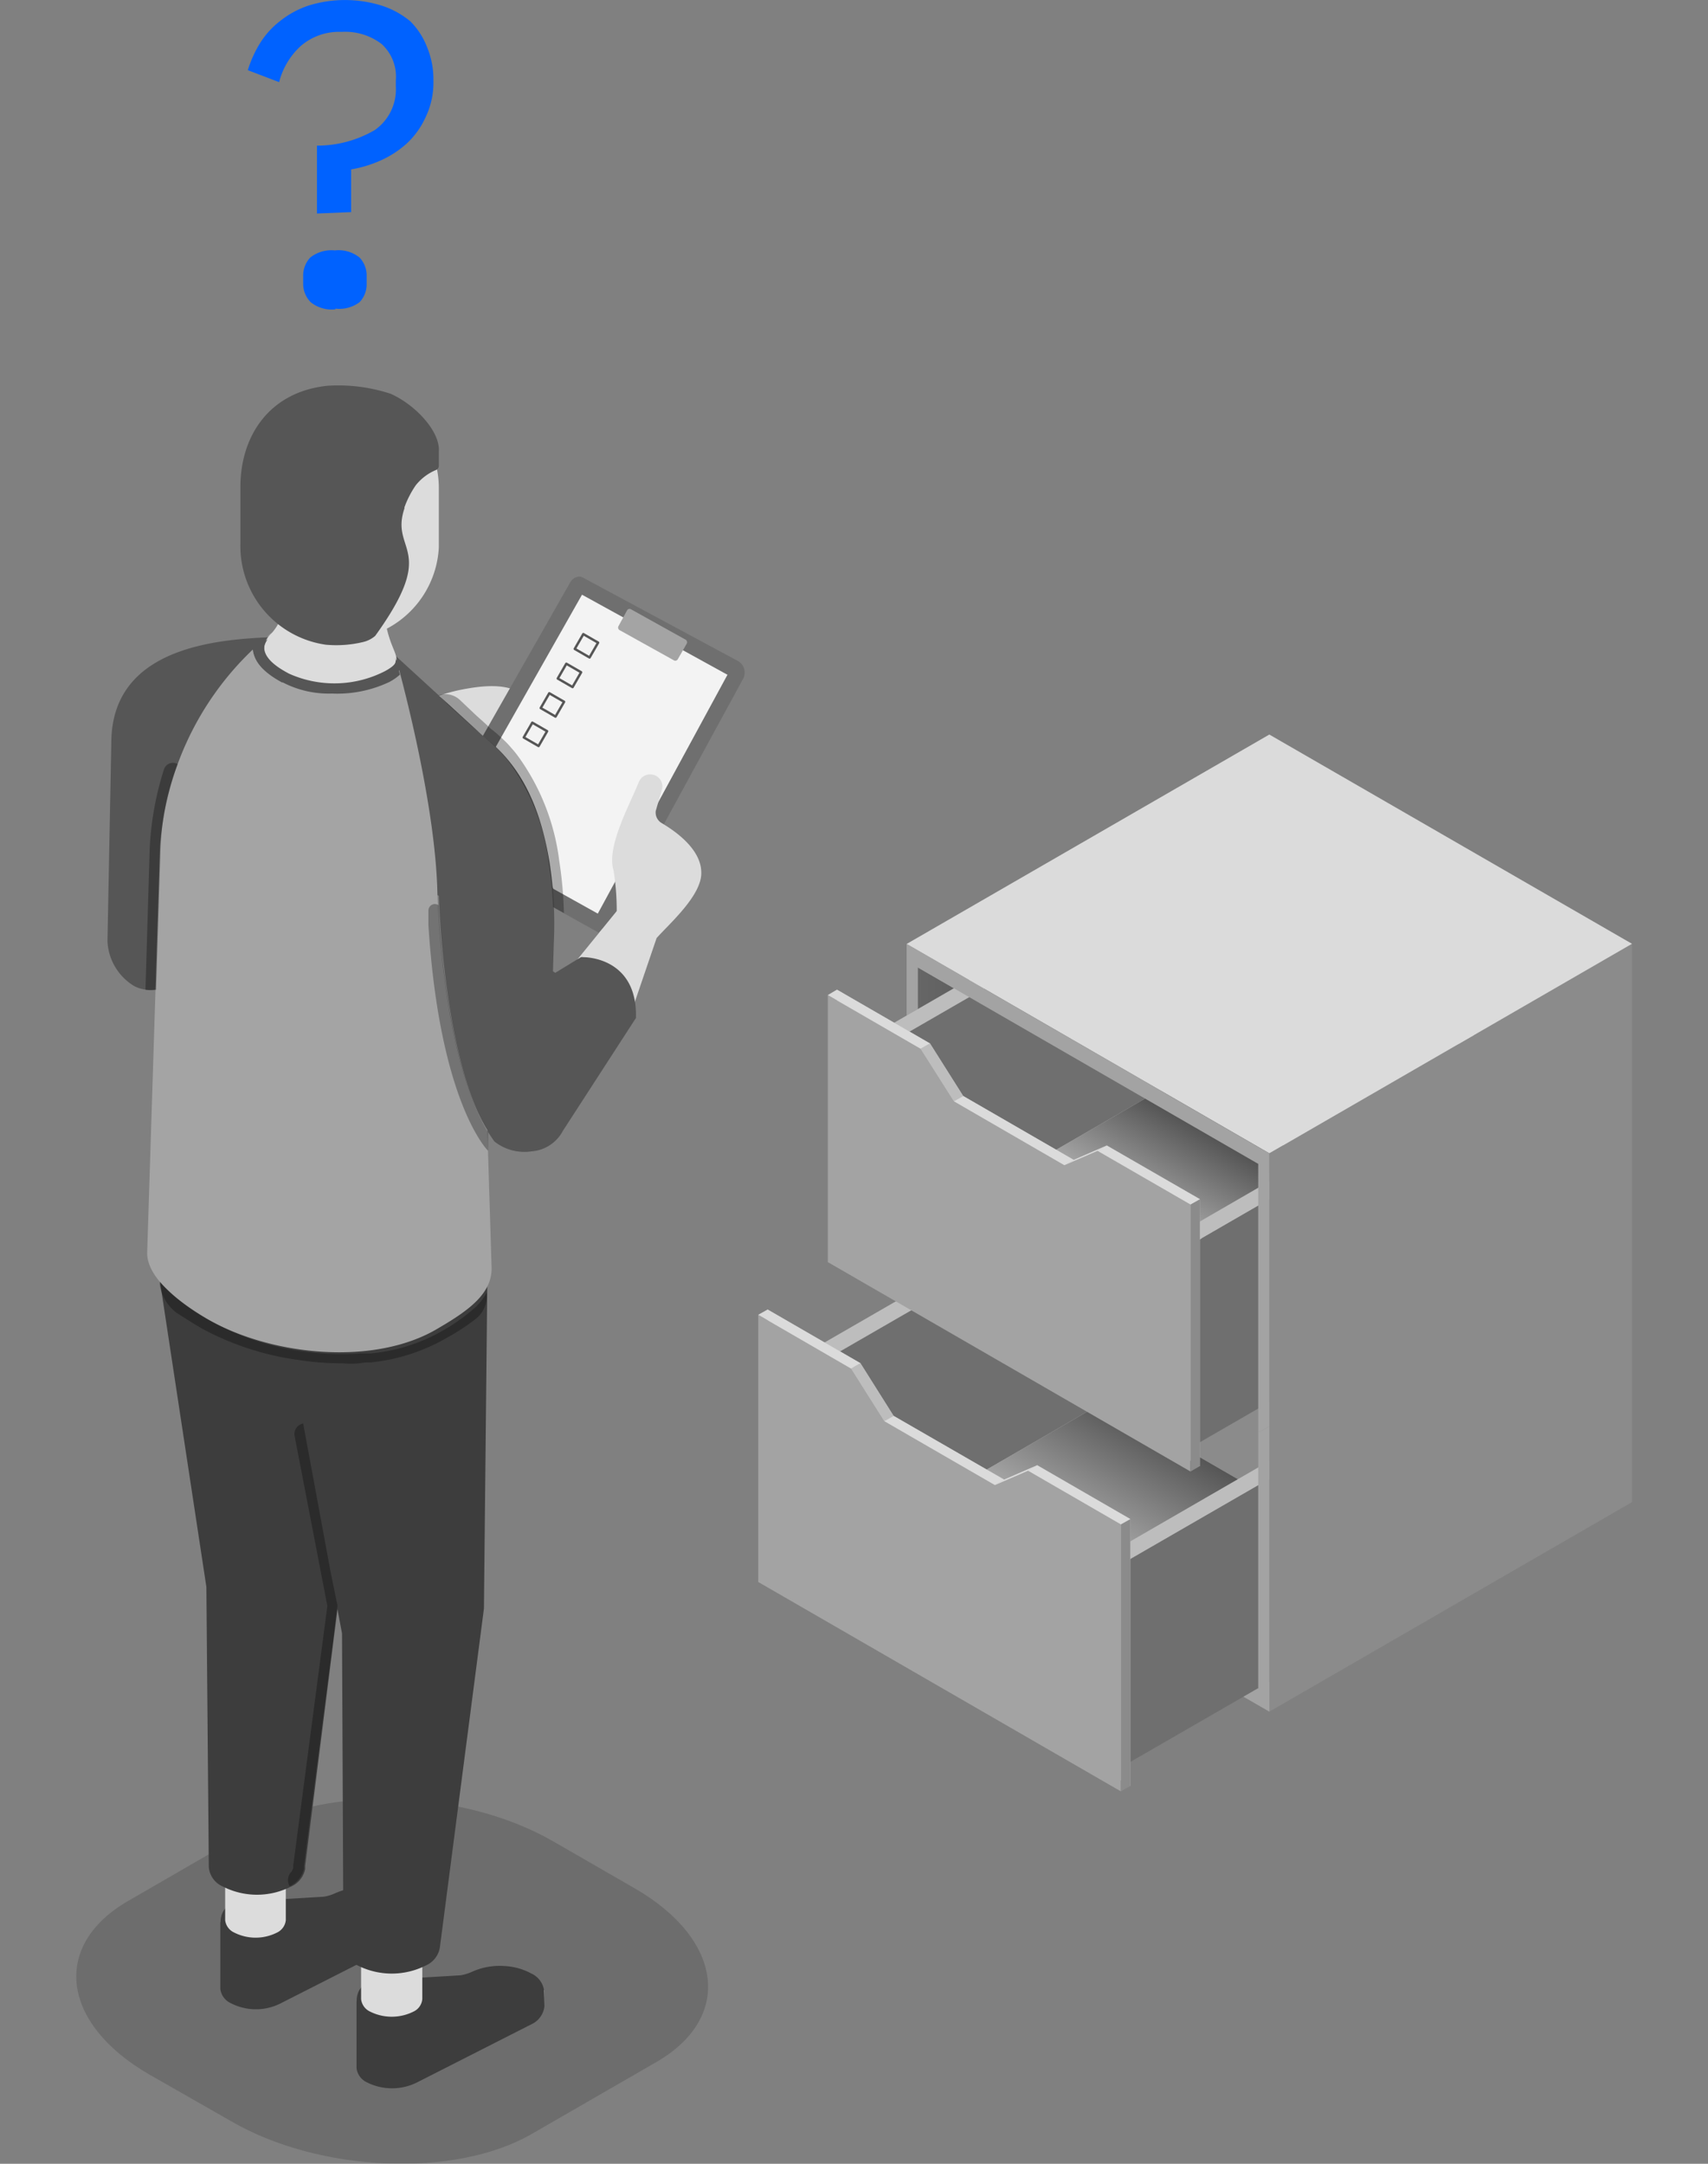 <svg id="Layer_1" data-name="Layer 1" xmlns="http://www.w3.org/2000/svg" xmlns:xlink="http://www.w3.org/1999/xlink" viewBox="0 0 120 152"><rect x="0" y="0" width="120" height="152" fill="#808080" stroke="none"/><defs><style>.cls-1{opacity:0.15;}.cls-2{fill:#dcdcdc;}.cls-3{fill:#f3f3f3;}.cls-4{fill:#6f6f6f;}.cls-5{fill:#3d3d3d;}.cls-12,.cls-6{fill:none;}.cls-7{fill:#565656;}.cls-8{fill:#a4a4a4;}.cls-9{opacity:0.3;isolation:isolate;}.cls-10{fill:#0062ff;}.cls-11{fill:#fff;}.cls-12{stroke:#565656;stroke-linecap:round;stroke-linejoin:round;stroke-width:0.17px;}.cls-13{fill:#a3a3a3;}.cls-14{fill:url(#linear-gradient);}.cls-15{fill:#bdbdbd;}.cls-16{fill:#8b8b8b;}.cls-17{fill:url(#linear-gradient-2);}.cls-18{fill:url(#linear-gradient-3);}.cls-19{fill:#dbdbdb;}</style><linearGradient id="linear-gradient" x1="64.48" y1="58.73" x2="88.4" y2="58.73" gradientTransform="matrix(1, 0, 0, -1, 0, 152)" gradientUnits="userSpaceOnUse"><stop offset="0" stop-color="#666"/><stop offset="1" stop-color="#333"/></linearGradient><linearGradient id="linear-gradient-2" x1="75.96" y1="44.74" x2="80.16" y2="52.01" gradientTransform="matrix(1, 0, 0, -1, 0, 152)" gradientUnits="userSpaceOnUse"><stop offset="0" stop-color="#a4a4a4"/><stop offset="1" stop-color="#565656"/></linearGradient><linearGradient id="linear-gradient-3" x1="80.85" y1="67.22" x2="85.05" y2="74.49" gradientTransform="matrix(1, 0, 0, -1, 0, 152)" gradientUnits="userSpaceOnUse"><stop offset="0" stop-color="#a4a4a4"/><stop offset="1" stop-color="#3d3d3d"/></linearGradient></defs><title>default.lg</title><g id="Exploration"><g class="cls-1"><path d="M37.35,149.91l8.77-5.06c5.38-3.11,4.7-8.6-1.53-12.2l-5.71-3.29c-6.23-3.6-15.73-4-21.13-.88L9,133.54c-5.39,3.11-4.72,8.61,1.51,12.2L16.22,149C22.46,152.63,32,153,37.35,149.91Z"/></g><path class="cls-2" d="M29.89,49.24a12.58,12.58,0,0,1,2.94-.87c1.5-.26,3.78-.44,4.38,1.19,1.55,4-4.32,3.29-4.32,3.29H32.7"/><path class="cls-3" d="M38.41,62.85,33.82,53l6.73-11.88a.18.18,0,0,1,.16-.09h.09L51.54,47a.37.37,0,0,1,.15.5L42.2,64.91Z"/><path class="cls-4" d="M40.86,41.76,51.11,47.4,42,64.18l-3.12-1.74-4.39-9.37,6.41-11.31m-.16-1.26a.78.78,0,0,0-.66.38L33.18,53,38,63.25l4.39,2.45,9.81-18a.93.93,0,0,0-.36-1.27h0L41,40.6a.65.65,0,0,0-.36-.1Z"/><path class="cls-2" d="M49.27,61.3c0-1.67-1.87-2.94-2.78-3.48a.86.86,0,0,1-.42-.85l.45-1.56a.84.84,0,0,0-.71-1,.85.85,0,0,0-.92.51c-.67,1.67-2.3,4.56-1.78,6.24A17.89,17.89,0,0,1,43.33,64h0l-3.82,4.7,4.82,2.48,1.8-5.28h0C47,64.91,49.31,62.91,49.27,61.3Z"/><path class="cls-5" d="M28.67,135.38a1.51,1.51,0,0,1-.91,1.27l-.27.13-7.75,3.94a3.84,3.84,0,0,1-3.52,0,1.27,1.27,0,0,1-.74-1h0v-4.67l1.26-1.45,6-.36a2.89,2.89,0,0,0,.82-.25h0a4.71,4.71,0,0,1,2.19-.39,4.13,4.13,0,0,1,1.91.51,1.62,1.62,0,0,1,.9,1.16Z"/><path class="cls-5" d="M16.22,136.26a1.48,1.48,0,0,1-.53-2,1.5,1.5,0,0,1,.53-.53,3.9,3.9,0,0,1,3.52,0,1.09,1.09,0,0,1,.61,1.42,1.07,1.07,0,0,1-.61.62C18.76,136.3,17.18,136.83,16.22,136.26Z"/><path class="cls-2" d="M16.46,131.53a3.33,3.33,0,0,1,3,0,1.11,1.11,0,0,1,.62.88h0v2.48h0a1.09,1.09,0,0,1-.62.87,3.33,3.33,0,0,1-3,0,1.09,1.09,0,0,1-.64-.87v-2.48A1.09,1.09,0,0,1,16.46,131.53Z"/><polyline class="cls-2" points="38.23 139.8 38.25 139.8 38.25 140.93 38.25 140.93"/><path class="cls-5" d="M38.25,140.94a1.58,1.58,0,0,1-.91,1.26l-.28.14-7.75,3.94a3.92,3.92,0,0,1-3.53,0,1.26,1.26,0,0,1-.73-1h0v-4.68l1.25-1.48,6.06-.36a3.3,3.3,0,0,0,.81-.25h0a4.69,4.69,0,0,1,2.25-.4,4.36,4.36,0,0,1,1.9.52,1.55,1.55,0,0,1,.9,1.16Z"/><path class="cls-5" d="M25.78,141.81a1.5,1.5,0,0,1-.51-2.05,1.55,1.55,0,0,1,.51-.51,3.92,3.92,0,0,1,3.53,0,1.1,1.1,0,0,1,0,2C28.33,141.85,26.79,142.36,25.78,141.81Z"/><path class="cls-2" d="M26,137.07a3.41,3.41,0,0,1,3.05,0,1.07,1.07,0,0,1,.62.88h0v2.48h0a1.07,1.07,0,0,1-.62.88,3.41,3.41,0,0,1-3.05,0,1.1,1.1,0,0,1-.63-.88V138A1.1,1.1,0,0,1,26,137.07Z"/><path class="cls-5" d="M11.24,78.25h0c-.07-1.09.59-4,2-4.79a10.63,10.63,0,0,1,9.55,0c1.4.8,2,3.75,2,4.79h0v.33l.65,20.69-4,31.8v.23h0a1.72,1.72,0,0,1-1,1.23,5.27,5.27,0,0,1-4.77,0,1.63,1.63,0,0,1-1-1.39l-.17-19.66L11.25,90.09V78.25Z"/><path class="cls-5" d="M20.8,83.83v-.15h0a3.29,3.29,0,0,1,2-2.82,10.59,10.59,0,0,1,9.56,0c1.49.86,2.19,2,1.94,3.15L34,113l-3.08,23.68a1.68,1.68,0,0,1-1,1.39,5.32,5.32,0,0,1-4.79,0,1.68,1.68,0,0,1-1-1.39h0l-.1-21.93L21,98.64"/><path class="cls-6" d="M27.09,44c.44,2.11,1.39,2.3-.08,3.11a7.8,7.8,0,0,1-6.77.18c-.63-.35-2.71-1.44-1.18-2.88h0a3.29,3.29,0,0,0,.84-1.77"/><path class="cls-7" d="M7.82,52.2c0-7.34,8.77-7.37,12.63-7.48l6.86,1.17.45.15,6.29,5.76c3,2.3,4.05,5.74,4.56,8.78a28.11,28.11,0,0,1,.3,5.65l-.06,2,.16.11,1.8-1.1a.49.49,0,0,1,.17,0c.63,0,3.81.31,3.7,4.27l-5.14,7.94a2.71,2.71,0,0,1-2.19,1.43,3.4,3.4,0,0,1-2.61-.69c-3.61-4.91-3.91-17.29-3.91-17.29l6.92,4.59-7-4.61L11.25,69.44a2.45,2.45,0,0,1-1.82-.17,3.89,3.89,0,0,1-1.88-3.15Z"/><path class="cls-2" d="M24,27.43a6.85,6.85,0,0,1,6.83,6.84v4.2a6.85,6.85,0,0,1-13.68,0v-4.2A6.85,6.85,0,0,1,24,27.43Z"/><path class="cls-2" d="M19.91,42.63a3.27,3.27,0,0,1-.8,1.82h0c-1.52,1.43.55,2.52,1.19,2.87a7.78,7.78,0,0,0,6.76-.18c1.47-.81.53-1,.09-3.11"/><path class="cls-7" d="M28.43,35.67c-1.09,3.15,2.46,2.72-2.07,9h0a2,2,0,0,1-.89.44,8,8,0,0,1-2.58.18,7,7,0,0,1-6-7.1V34.21c0-3.55,2-6.67,6.1-7.11a11.81,11.81,0,0,1,4.45.56c1.78.79,3.52,2.69,3.39,4.09v1a.33.33,0,0,1-.16.25,3.58,3.58,0,0,0-1.46,1.09,6.81,6.81,0,0,0-.81,1.59"/><path class="cls-8" d="M11.24,59.58a21.11,21.11,0,0,1,6.52-13.95h0c.15,1.19,1.43,1.91,2,2.19h.06a7.09,7.09,0,0,0,3.44.78,8.57,8.57,0,0,0,4.06-1,3.35,3.35,0,0,0,.73-.52c.75,2.84,2.55,10.12,2.68,15.61,0,0,.27,11.45,3.51,16.7l.3,9.71c0,1.71-1.44,2.86-3.69,4.17C26.4,96,19.11,95.25,14.62,92.69c-2.26-1.33-4.28-3-4.28-4.67Z"/><path class="cls-9" d="M34.29,79.53v1.31S30.9,77.55,30.1,65l0-1a.46.46,0,0,1,.4-.49.48.48,0,0,1,.31.08S31.17,74.36,34.29,79.53Z"/><path class="cls-10" d="M22.27,15V10.23a8,8,0,0,0,4.07-1.1,3.49,3.49,0,0,0,1.47-3.06V5.65a3.1,3.1,0,0,0-1-2.56A4.22,4.22,0,0,0,24,2.24a4.11,4.11,0,0,0-2.88,1,5.19,5.19,0,0,0-1.51,2.53l-2.2-.84A8.23,8.23,0,0,1,18.29,3,5.89,5.89,0,0,1,19.65,1.5a6.54,6.54,0,0,1,2-1.1,8.64,8.64,0,0,1,5.18,0,6,6,0,0,1,2,1.1A5.19,5.19,0,0,1,30,3.3a5.87,5.87,0,0,1,.45,2.34,5.62,5.62,0,0,1-.56,2.62,5.8,5.8,0,0,1-1.31,1.82,7,7,0,0,1-1.81,1.18,8.51,8.51,0,0,1-2.1.64v3Zm1.29,6.73a2.35,2.35,0,0,1-1.73-.5,1.83,1.83,0,0,1-.53-1.29v-.55a1.84,1.84,0,0,1,.5-1.3,2.4,2.4,0,0,1,1.73-.5,2.35,2.35,0,0,1,1.73.5,1.84,1.84,0,0,1,.5,1.3v.55a1.82,1.82,0,0,1-.5,1.29A2.37,2.37,0,0,1,23.56,21.68Z"/><path class="cls-2" d="M18.77,44.74a2.28,2.28,0,0,1,.34-.29Z"/><polygon class="cls-2" points="19.06 44.41 19.06 44.42 19.07 44.4 19.06 44.41"/><path class="cls-7" d="M23.31,48.72a7,7,0,0,1-3.44-.78h-.06c-.61-.34-1.89-1.09-2-2.19h0c.6-.56,1-.85,1-.85h0c-.92,1.27.88,2.19,1.47,2.54A7.78,7.78,0,0,0,27,47.26c.74-.4.87-.65.76-1.09,0,0,.13.45.34,1.22a3.68,3.68,0,0,1-.73.51A8.55,8.55,0,0,1,23.31,48.72Z"/><polygon class="cls-2" points="42.17 65.56 42.1 65.52 42.35 65.23 42.17 65.56"/><path class="cls-9" d="M30.84,48.83a1.5,1.5,0,0,1,1.46.33h0l1.16,1.1.58.52.43.4a10.92,10.92,0,0,1,.89.77,6.16,6.16,0,0,1,.58.61,6.79,6.79,0,0,1,.5.62,15.82,15.82,0,0,1,2.85,7.29,28.12,28.12,0,0,1,.33,3.67l-.76-.42a25.48,25.48,0,0,0-.31-3.14,14.94,14.94,0,0,0-2.87-7.16c-.18-.22-.37-.44-.57-.65s-.46-.45-.71-.67L34,51.76l-.34-.31L33.14,51,31.48,49.5l-.65-.67Z"/><path class="cls-2" d="M19.74,44.79l-.1.11-.07.06.1-.1-.15-.12h.16Z"/><path class="cls-2" d="M19.73,44.74Z"/><path class="cls-9" d="M11.24,90.05a12.55,12.55,0,0,0,3.38,2.64A18.29,18.29,0,0,0,21,94.89a19.35,19.35,0,0,0,4.3.19H26a12.47,12.47,0,0,0,4.9-1.49,13.68,13.68,0,0,0,2.54-1.79,4.35,4.35,0,0,0,.76-1v.35a2.07,2.07,0,0,1-.76,1.49h0a16.74,16.74,0,0,1-2.19,1.42A13.31,13.31,0,0,1,26,95.71a3.21,3.21,0,0,0-.75.06,6.7,6.7,0,0,1-1.19,0,20.3,20.3,0,0,1-3.12-.24,19.86,19.86,0,0,1-6.73-2.19c-.66-.38-1.25-.77-1.78-1.1a3.07,3.07,0,0,1-1.21-2h0Z"/><path class="cls-9" d="M12.47,53.67a.66.66,0,0,0-.9.26,1.17,1.17,0,0,0-.05.11,21.74,21.74,0,0,0-1,5.49l-.3,10a2.36,2.36,0,0,0,.75,0l.31-9.87A19.3,19.3,0,0,1,11.55,57a18.07,18.07,0,0,1,.92-3.29Z"/><path class="cls-11" d="M27.25,47l.35-.26Z"/><path class="cls-9" d="M23.22,110.39,21.3,100h0a.75.75,0,0,0-.6.88h0L23,112.81,20.6,131.07v.07a.09.09,0,0,1,0,.07h0a.61.61,0,0,1-.14.29.83.83,0,0,0-.11,1h0a1.76,1.76,0,0,0,1-1.22h0v-.18l2-15.44.36-2.87Z"/><path class="cls-8" d="M44.33,42.8a.2.2,0,0,0-.28.09h0l-.6,1.1a.21.21,0,0,0,.09.28l3.83,2.13a.2.2,0,0,0,.25-.09l.63-1.1a.21.21,0,0,0-.09-.28Z"/><rect class="cls-12" x="40.6" y="44.77" width="1.2" height="1.2" transform="translate(-18.69 58.36) rotate(-60)"/><rect class="cls-12" x="39.41" y="46.85" width="1.2" height="1.2" transform="translate(-21.09 58.37) rotate(-60)"/><rect class="cls-12" x="38.21" y="48.92" width="1.2" height="1.2" transform="translate(-23.48 58.37) rotate(-60)"/><rect class="cls-12" x="37.02" y="50.99" width="1.2" height="1.2" transform="translate(-25.87 58.37) rotate(-60)"/><polygon class="cls-13" points="63.7 66.31 89.18 81.02 89.18 120.24 63.7 105.53 63.7 66.31"/><polygon class="cls-14" points="64.48 67.96 88.4 81.76 88.4 118.59 64.48 104.78 64.48 67.96"/><polygon class="cls-4" points="78.62 124.23 101.43 111.07 101.43 96.82 78.62 109.98 78.62 124.23"/><polygon class="cls-15" points="101.43 96.82 77.51 83.01 54.7 96.17 78.62 109.98 101.43 96.82"/><polygon class="cls-4" points="77.57 98.48 77.57 84.23 56.93 96.14 69.16 103.33 77.57 98.48"/><polygon class="cls-16" points="99.32 96.78 86.97 103.91 77.57 98.48 77.57 84.23 99.32 96.78"/><polygon class="cls-17" points="86.97 103.91 78.58 108.76 69.16 103.33 77.57 98.48 86.97 103.91"/><polygon class="cls-4" points="83.51 101.77 106.32 88.6 106.32 74.35 83.51 87.52 83.51 101.77"/><polygon class="cls-15" points="106.32 74.35 82.4 60.54 59.59 73.71 83.51 87.52 106.32 74.35"/><polygon class="cls-4" points="82.45 76.02 82.45 61.76 61.82 73.67 74.05 80.86 82.45 76.02"/><polygon class="cls-16" points="104.2 74.32 91.85 81.44 82.45 76.02 82.45 61.76 104.2 74.32"/><polygon class="cls-18" points="91.85 81.44 83.45 86.3 74.05 80.86 82.45 76.02 91.85 81.44"/><polygon class="cls-15" points="58.8 69.52 65.34 73.3 67.67 76.99 75.44 81.48 77.76 80.47 84.3 84.24 84.3 103 58.8 88.28 58.8 69.52"/><polygon class="cls-13" points="58.16 69.9 64.68 73.67 67.02 77.36 74.78 81.85 77.11 80.84 83.64 84.61 83.64 103.37 58.16 88.66 58.16 69.9"/><polygon class="cls-16" points="84.3 84.24 83.64 84.61 83.64 103.37 84.3 102.99 84.3 84.24"/><polygon class="cls-19" points="67.67 76.99 67.02 77.36 74.78 81.85 75.44 81.48 67.67 76.99"/><polygon class="cls-19" points="58.8 69.52 58.16 69.9 64.68 73.67 65.34 73.3 58.8 69.52"/><polygon class="cls-19" points="84.3 84.24 77.76 80.47 77.11 80.84 83.64 84.61 84.3 84.24"/><polygon class="cls-15" points="65.34 73.3 64.68 73.67 67.02 77.36 67.67 76.99 65.34 73.3"/><polygon class="cls-19" points="75.44 81.48 77.76 80.47 77.11 80.84 74.78 81.85 75.44 81.48"/><polygon class="cls-15" points="53.93 91.99 60.45 95.76 62.78 99.46 70.55 103.94 72.87 102.93 79.41 106.71 79.41 125.47 53.93 110.75 53.93 91.99"/><polygon class="cls-13" points="53.27 92.36 59.8 96.14 62.13 99.83 69.9 104.32 72.23 103.31 78.75 107.08 78.75 125.84 53.27 111.13 53.27 92.36"/><polygon class="cls-16" points="79.41 106.71 78.75 107.08 78.75 125.84 79.41 125.46 79.41 106.71"/><polygon class="cls-19" points="62.78 99.46 62.13 99.83 69.9 104.32 70.55 103.94 62.78 99.46"/><polygon class="cls-19" points="53.93 91.99 53.27 92.36 59.8 96.14 60.45 95.76 53.93 91.99"/><polygon class="cls-19" points="79.41 106.71 72.87 102.93 72.23 103.31 78.75 107.08 79.41 106.71"/><polygon class="cls-15" points="60.45 95.76 59.8 96.14 62.13 99.83 62.78 99.46 60.45 95.76"/><polygon class="cls-19" points="70.55 103.94 72.87 102.93 72.23 103.31 69.9 104.32 70.55 103.94"/><polygon class="cls-16" points="114.66 105.52 89.18 120.24 89.18 81.02 114.66 66.3 114.66 105.52"/><polygon class="cls-13" points="88.4 100.5 88.4 118.59 89.18 120.24 89.18 100.2 88.53 100.58 88.4 100.5"/><polygon class="cls-19" points="89.18 51.6 63.7 66.31 89.18 81.02 114.66 66.3 89.18 51.6"/><polygon class="cls-13" points="64.48 67.96 88.4 81.76 88.4 100.5 88.53 100.58 89.18 100.2 89.18 81.02 63.7 66.31 63.7 71.33 64.48 70.88 64.48 67.96"/></g></svg>